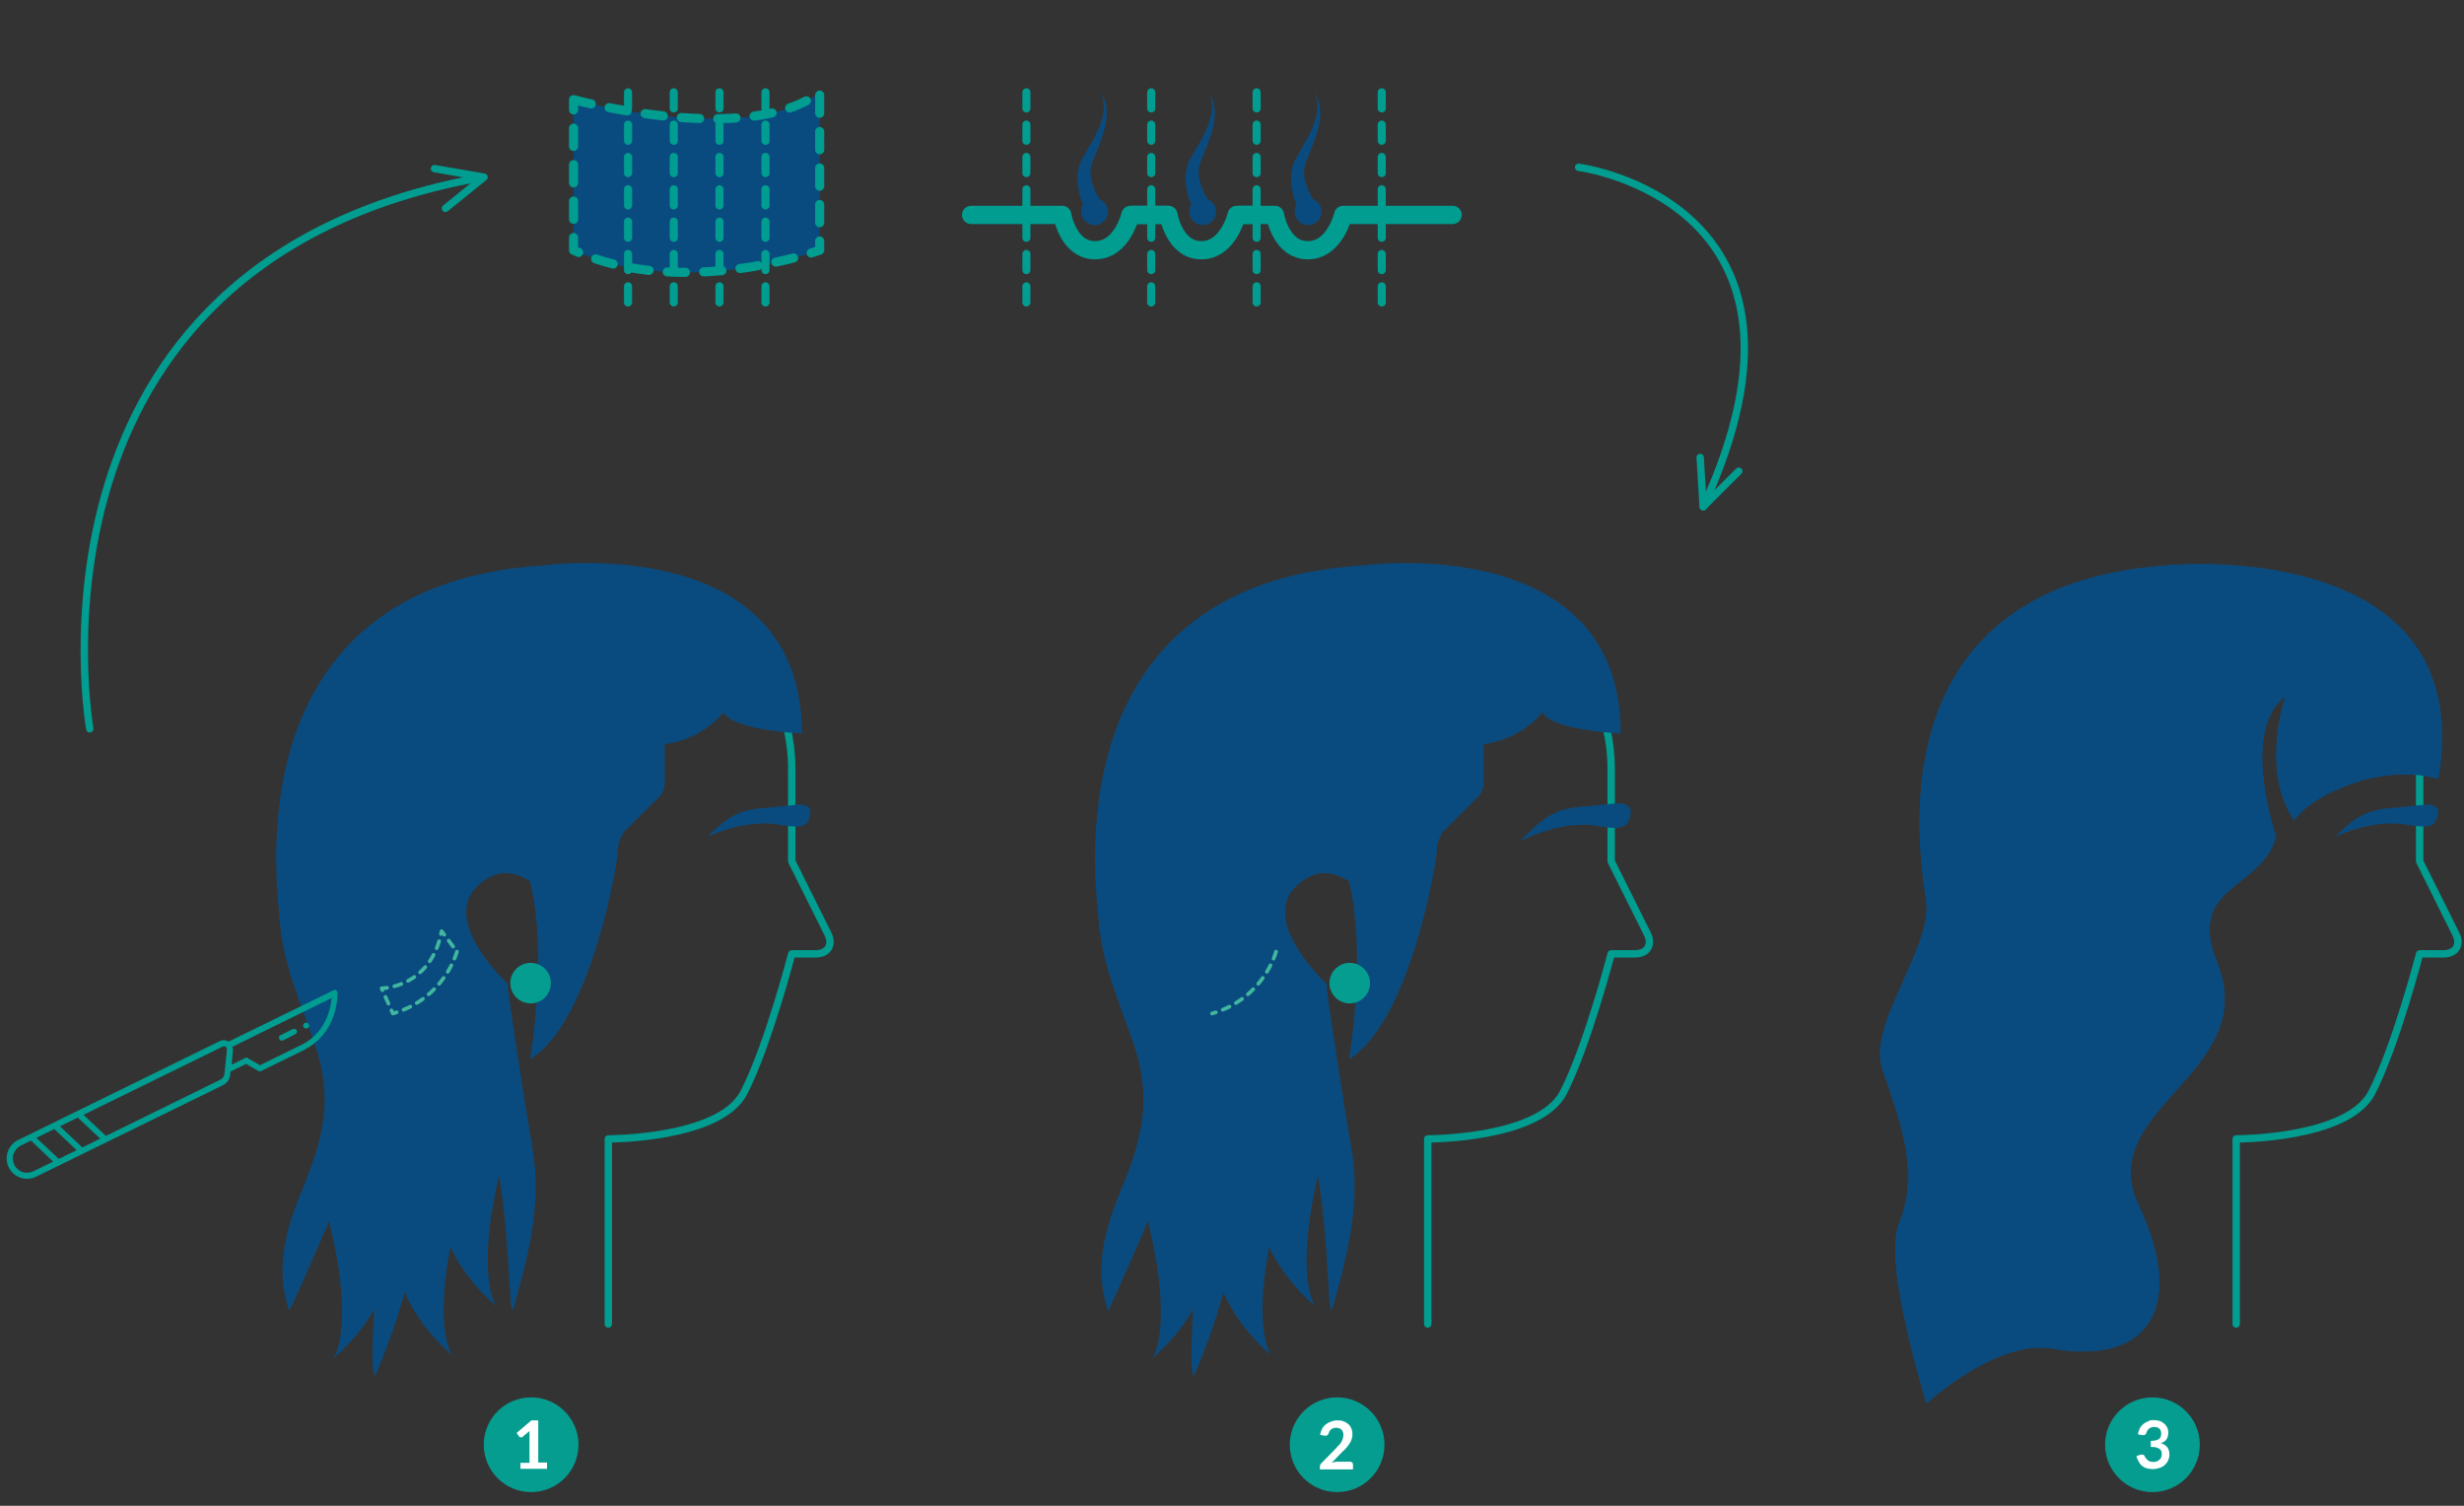 <?xml version="1.0" encoding="utf-8"?>
<!-- Generator: Adobe Illustrator 26.1.0, SVG Export Plug-In . SVG Version: 6.00 Build 0)  -->
<svg version="1.1" id="Layer_1" xmlns="http://www.w3.org/2000/svg" xmlns:xlink="http://www.w3.org/1999/xlink" x="0px" y="0px"
	 viewBox="0 0 900 550" style="enable-background:new 0 0 900 550;" xml:space="preserve">
<rect x="0" y="0" width="900" height="550" fill="#333333" stroke="none"/>
<style type="text/css">
	.st0{fill:#0A4B7F;}
	.st1{fill:none;stroke:#FFFFFF;stroke-width:2.703;stroke-linecap:round;stroke-linejoin:round;}
	
		.st2{fill:#0A4B7F;stroke:#009D90;stroke-width:3.33;stroke-linecap:round;stroke-linejoin:round;stroke-miterlimit:10;stroke-dasharray:6.66;}
	
		.st3{fill:none;stroke:#009D90;stroke-width:2.953;stroke-linecap:round;stroke-linejoin:round;stroke-miterlimit:10;stroke-dasharray:5.906;}
	.st4{fill:none;stroke:#009D90;stroke-width:6.66;stroke-linecap:round;stroke-linejoin:round;}
	.st5{fill:none;stroke:#009D90;stroke-width:2.703;stroke-linecap:round;stroke-linejoin:round;}
	
		.st6{fill:none;stroke:#41B79F;stroke-width:1.352;stroke-linecap:round;stroke-linejoin:round;stroke-miterlimit:10;stroke-dasharray:2.703;}
	.st7{fill:#0A4B7F;stroke:#009D90;stroke-miterlimit:10;}
	.st8{fill:#0A4B7F;stroke:#0A4B7F;stroke-miterlimit:10;}
	.st9{fill:#009D90;}
	.st10{fill:#059D90;}
	.st11{fill:#FFFFFF;}
</style>
<g>
	<path class="st0" d="M703.7,512.6c0,0-16.1-51.2-10.1-65.6c7.8-18.8,0.6-36.8-6.1-56.7c-5.3-15.5,17.2-43,16.2-59.6
		c-0.6-9.5-24.9-117.3,89.5-124.3c0,0,112.4-10.2,97.4,78.1c0,0-12.9-4.5-30.5,1.4c-17.6,5.9-22.1,13.8-22.1,13.8
		c-12.6-18.4-3.2-45.4-3.2-45.4c-16.9,12.6-3.4,51.2-3.4,51.2c-5.2,19.6-33.1,17.6-21.6,46c16.4,40.6-45.5,53.3-28.6,88.8
		c16.9,35.6,4.9,58.6-31.5,52.3C729,489.1,703.7,512.6,703.7,512.6z"/>
	<path class="st1" d="M117.5,308.4"/>
	<g>
		<path class="st2" d="M209.5,36.4c0,0,63.3,17.3,89.9-2.6v57.6c0,0-50.3,18.2-89.9,0V36.4z"/>
		<line class="st3" x1="229.4" y1="33.7" x2="229.4" y2="113.5"/>
		<line class="st3" x1="246.1" y1="33.7" x2="246.1" y2="113.5"/>
		<line class="st3" x1="262.8" y1="33.7" x2="262.8" y2="113.5"/>
		<line class="st3" x1="279.6" y1="33.7" x2="279.6" y2="113.5"/>
	</g>
	<path class="st4" d="M354.7,78.5H388c0,0,2.1,12.9,12,12.9c9.9,0,12.9-12.9,12.9-12.9h13.3"/>
	<path class="st4" d="M413.5,78.5h13.3c0,0,2.1,12.9,12,12.9c9.9,0,12.9-12.9,12.9-12.9h6.7"/>
	<line class="st3" x1="374.9" y1="33.7" x2="374.9" y2="113.5"/>
	<line class="st3" x1="420.5" y1="33.7" x2="420.5" y2="113.5"/>
	<line class="st3" x1="459" y1="33.7" x2="459" y2="113.5"/>
	<g>
		<circle class="st0" cx="399.8" cy="77.3" r="4.9"/>
		<g>
			<path class="st0" d="M396.8,77.8c-2.7-5.9-4.7-13-1.8-19.3c2.5-4.6,5.7-9.2,7.3-14.2c1.1-3.4,1.4-7.2-0.3-10.7
				c5.3,8.1-0.1,17.9-3.1,25.9c-1.8,5,0.9,10.6,3.6,14.7C402.6,74.3,396.8,77.8,396.8,77.8L396.8,77.8z"/>
		</g>
	</g>
	<g>
		<circle class="st0" cx="439.3" cy="77.3" r="4.9"/>
		<g>
			<path class="st0" d="M436.3,77.8c-2.7-5.9-4.7-13-1.8-19.3c2.5-4.6,5.7-9.2,7.3-14.2c1.1-3.4,1.4-7.2-0.3-10.7
				c5.3,8.1-0.1,17.9-3.1,25.9c-1.8,5,0.9,10.6,3.6,14.7C442.1,74.3,436.3,77.8,436.3,77.8L436.3,77.8z"/>
		</g>
	</g>
	<path class="st4" d="M452.4,78.5h13.3c0,0,2.1,12.9,12,12.9s12.9-12.9,12.9-12.9h40"/>
	<line class="st3" x1="504.7" y1="33.7" x2="504.7" y2="113.5"/>
	<g>
		<circle class="st0" cx="477.8" cy="77.3" r="4.9"/>
		<g>
			<path class="st0" d="M474.8,77.8c-2.7-5.9-4.7-13-1.8-19.3c2.5-4.6,5.7-9.2,7.3-14.2c1.1-3.4,1.4-7.2-0.3-10.7
				c5.3,8.1-0.1,17.9-3.1,25.9c-1.8,5,0.9,10.6,3.6,14.7C480.6,74.3,474.8,77.8,474.8,77.8L474.8,77.8z"/>
		</g>
	</g>
	<path class="st5" d="M32.8,266.2c0,0-30.1-169.9,142.7-201.3"/>
	<polyline class="st5" points="158.7,61.6 176.8,64.7 162.7,76.1 	"/>
	<polyline class="st5" points="635.1,172.1 622.1,185.1 621,167.1 	"/>
	<path class="st5" d="M576.6,61.1c0,0,96.9,12.5,45.5,124"/>
	<g>
		<g>
			<g>
				<g>
					<path class="st5" d="M142.6,483.7v-66.4c0,0,0-27,0-27.1c0-21.9-6.6-41.8-19.6-56.9l-0.1-0.1c-8.1-9.4-13.5-20.9-14-33.3
						c0-0.8-0.1-1.5-0.1-2.2c0-36.5,22.1-65.4,56.2-77.3c12.2-4.3,25.5-6.8,38.5-7c23.4-0.4,41.3-0.7,60.5,14.8
						c15.8,12.8,25.2,32.3,25.2,52.6l0,33.8l13.2,26.5c2,4,0,7.3-4.5,7.3h-8.7c0,0-8.7,33.6-17.5,50.7c-8.8,17-49.5,16.9-49.5,16.9
						v67.6"/>
					<path class="st0" d="M142.6,390.3C142.6,390.3,142.6,390.3,142.6,390.3"/>
					<path class="st0" d="M254.7,277.6"/>
					<path class="st0" d="M291.7,293.9l-11.4,1.1c-9.3,0.7-13.4,2.2-21.9,10.6l0,0c7.7-3.4,17-5.7,25.3-4.5
						c8.2,1.2,11.3,1.9,12.3-3.9C296.5,294.5,293.7,293.8,291.7,293.9z"/>
				</g>
			</g>
			<path class="st1" d="M110.2,292.4"/>
			<path class="st0" d="M141.3,390.3C141.3,390.3,141.3,390.3,141.3,390.3"/>
		</g>
		<path class="st0" d="M198.9,206.5c-114.4,6.9-97.4,118.9-96.8,128.5c1,16.6,7.7,31.2,13,46.7c6.7,19.8,3,34.3-4.8,53.1
			c-6,14.4-9.9,28.9-4.6,44.1c0,0,7.8-17.1,14.6-33c0.1,0.7,0.3,1.5,0.4,2.2c6.7,28.4,4.2,43.3,1.1,48c0,0,8.9-7.1,14.9-17.9
			c-0.9,14.7-1,27.9,0.9,23.1c4.1-9.9,7.6-19.6,10.2-29.3c5.7,13.6,17.4,23,17.4,23c-2.8-4.2-5.1-16.6-0.7-39.5
			c5.9,12.8,16.8,21.6,16.8,21.6c-3.1-4.7-5.6-19.5,1-47.7c4.2,24.8,3.6,54.5,5.3,48.4c5.2-18.4,10.3-37.9,7.1-57.1
			c-3-17.7-9.3-58-9.3-61.4c0,0-25.7-23.6-10.1-36.5c7.2-6,13.3-4,18.3-0.9c6.7,27.1,0,65,0,65c22-13.1,32.3-71.8,32.3-78.2v-0.1
			c0-0.8,1.4-3.7,1.6-4.2c0.1-0.1,0.2-0.3,0.3-0.4l13.1-13.1c1.1-1.1,1.9-3.1,1.9-4.6v-14.2v-0.3c8.6-1.1,16.2-5.3,21.5-11.6
			l0.7,0.9c4.8,5.8,27.9,6.8,27.9,6.8C292.9,193.7,198.9,206.5,198.9,206.5z"/>
		<path class="st6" d="M166.9,347.6c0,0-4.4,17.1-23.4,22.6l-4.1-9.2c0,0,18-0.1,21.9-20.9L166.9,347.6z"/>
	</g>
	<g>
		<g>
			<g>
				<path class="st5" d="M737.1,483.7v-66.4c0,0,0-27,0-27.1c0-21.9-6.6-41.8-19.6-56.9l-0.1-0.1c-8.1-9.4-13.5-20.9-14-33.3
					c0-0.8,0-1.5,0-2.2c0-36.5,22.1-65.4,56.2-77.3c12.2-4.3,25.5-6.8,38.5-7c23.4-0.4,41.3-0.7,60.5,14.8
					c15.8,12.8,25.2,32.3,25.2,52.6l0,33.8l13.2,26.5c2,4,0,7.3-4.5,7.3h-8.7c0,0-8.7,33.6-17.5,50.7c-8.8,17-49.5,16.9-49.5,16.9
					v67.6"/>
				<path class="st0" d="M737.1,390.3C737.1,390.3,737.1,390.3,737.1,390.3"/>
				<path class="st0" d="M849.2,277.6"/>
				<path class="st0" d="M886.2,293.9l-11.4,1.1c-9.3,0.7-13.4,2.2-21.9,10.6l0,0c7.7-3.4,17-5.7,25.3-4.5
					c8.2,1.2,11.3,1.9,12.3-3.9C891,294.5,888.1,293.8,886.2,293.9z"/>
			</g>
		</g>
		<path class="st1" d="M704.7,292.4"/>
		<path class="st0" d="M735.8,390.3C735.8,390.3,735.8,390.3,735.8,390.3"/>
	</g>
	<g>
		<g>
			<path class="st5" d="M441.8,483.7v-66.4c0,0,0-27,0-27.1c0-21.9-6.6-41.8-19.6-56.9l-0.1-0.1c-8.1-9.4-13.5-20.9-14-33.3
				c0-0.8,0-1.5,0-2.2c0-36.5,22.1-65.4,56.2-77.3c12.2-4.3,25.5-6.8,38.5-7c23.4-0.4,41.3-0.7,60.5,14.8
				c15.8,12.8,25.2,32.3,25.2,52.6l0,33.8l13.2,26.5c2,4,0,7.3-4.5,7.3h-8.7c0,0-8.7,33.6-17.5,50.7c-8.8,17-49.5,16.9-49.5,16.9
				v67.6"/>
			<path class="st7" d="M441.8,390.3C441.8,390.3,441.8,390.3,441.8,390.3"/>
			<path class="st7" d="M553.8,277.6"/>
			<path class="st8" d="M590.8,293.9l-11.4,1.1c-9.3,0.7-13.4,2.2-21.9,10.6l0,0c7.7-3.4,17-5.7,25.3-4.5c8.2,1.2,11.3,1.9,12.3-3.9
				C595.6,294.5,592.8,293.8,590.8,293.9z"/>
		</g>
	</g>
	<path class="st1" d="M409.3,292.4"/>
	<path class="st0" d="M440.4,390.3C440.4,390.3,440.4,390.3,440.4,390.3"/>
	<path class="st0" d="M498,206.5c-114.4,6.9-97.4,118.9-96.8,128.5c1,16.6,7.7,31.2,13,46.7c6.7,19.8,3,34.3-4.8,53.1
		c-6,14.4-9.9,28.9-4.6,44.1c0,0,7.8-17.1,14.6-33c0.1,0.7,0.3,1.5,0.4,2.2c6.7,28.4,4.2,43.3,1.1,48c0,0,8.9-7.1,14.9-17.9
		c-0.9,14.7-1,27.9,0.9,23.1c4.1-9.9,7.6-19.6,10.2-29.3c5.7,13.6,17.4,23,17.4,23c-2.8-4.2-5.1-16.6-0.7-39.5
		c5.9,12.8,16.8,21.6,16.8,21.6c-3.1-4.7-5.6-19.5,1-47.7c4.2,24.8,3.6,54.5,5.3,48.4c5.2-18.4,10.3-37.9,7.1-57.1
		c-3-17.7-9.3-58-9.3-61.4c0,0-25.7-23.6-10.1-36.5c7.2-6,13.3-4,18.3-0.9c6.7,27.1,0,65,0,65c22-13.1,32.3-71.8,32.3-78.2v-0.1
		c0-0.8,1.4-3.7,1.6-4.2c0.1-0.1,0.2-0.3,0.3-0.4l13.1-13.1c1.1-1.1,1.9-3.1,1.9-4.6v-14.2v-0.3c8.6-1.1,16.2-5.3,21.5-11.6l0.7,0.9
		c4.8,5.8,27.9,6.8,27.9,6.8C592,193.7,498,206.5,498,206.5z"/>
	<path class="st0" d="M703.7,512.6c0,0-16.1-51.2-10.1-65.6c7.8-18.8,0.6-36.8-6.1-56.7c-5.3-15.5,17.2-43,16.2-59.6
		c-0.6-9.5-24.9-117.3,89.5-124.3c0,0,112.4-10.2,97.4,78.1c0,0-12.9-4.5-30.5,1.4c-17.6,5.9-22.1,13.8-22.1,13.8
		c-12.6-18.4-3.2-45.4-3.2-45.4c-16.9,12.6-3.4,51.2-3.4,51.2c-5.2,19.6-33.1,17.6-21.6,46c16.4,40.6-45.5,53.3-28.6,88.8
		c16.9,35.6,4.9,58.6-31.5,52.3C729,489.1,703.7,512.6,703.7,512.6z"/>
	<path class="st6" d="M466.1,347.6c0,0-4.4,17.1-23.4,22.6"/>
	<g>
		<path class="st9" d="M13.2,429.8l68.2-33.4c1.2-0.6,2.1-1.6,2.5-2.9c0.1-0.4,0.2-0.7,0.2-1.1l0.1-1l5.7-2.8l4.5,2.6
			c0.3,0.2,0.7,0.2,1,0l15.7-7.7c5.2-2.7,8.8-6.9,10.8-12.6c1.4-4.2,1.4-7.7,1.4-8.3c0-0.3-0.1-0.5-0.3-0.7
			c-0.1-0.1-0.2-0.1-0.2-0.2c-0.3-0.2-0.7-0.2-1,0l-38,18.6l-0.3,0.1l-0.3-0.1c-1-0.5-2-0.5-3,0L6.6,416.4c-3.7,1.8-5.2,6.3-3.4,10
			c0.9,1.8,2.4,3.1,4.3,3.8C9.4,430.8,11.4,430.7,13.2,429.8z M89.6,386.4l-5,2.5l0.5-5.2c0-0.3,0-0.6,0-0.8l-0.3-0.5l36.4-17.9
			l-0.2,1.2c-0.6,4.2-2.7,11.8-10.8,15.9l-14.9,7.3l-0.3,0.2l-4.5-2.6C90.3,386.2,89.9,386.2,89.6,386.4z M38.7,414.9l-8.2-7.7
			l50.8-24.9c0.4-0.2,0.8-0.2,1.2,0.1l0.1,0.1c0.1,0.1,0.2,0.2,0.2,0.4c0,0.1,0.1,0.2,0.1,0.5l-0.9,8.8c-0.1,1-0.7,1.8-1.6,2.2
			l-41.3,20.3L38.7,414.9z M30.1,419.1l-8.2-7.7l6.5-3.2l8.2,7.7L30.1,419.1z M21.5,423.3l-8.2-7.7l6.5-3.2l8.2,7.7L21.5,423.3z
			 M19.4,424.3l-7.2,3.5c-1.3,0.6-2.7,0.7-4,0.3c-0.8-0.3-1.5-0.8-2.1-1.4c-0.4-0.4-0.7-0.8-0.9-1.3c-0.6-1.3-0.7-2.7-0.2-4
			c0.5-1.3,1.4-2.4,2.7-3l3.6-1.8L19.4,424.3z"/>
		<path class="st9" d="M107.8,377.8l-4.4,2.2c-0.3,0.1-0.6,0.1-0.8,0.1c-0.3-0.1-0.5-0.3-0.6-0.6c-0.1-0.3-0.1-0.6-0.1-0.8
			c0.1-0.3,0.3-0.5,0.6-0.6l0,0l4.4-2.2c0.4-0.2,1-0.1,1.3,0.2c0.1,0.1,0.1,0.2,0.2,0.3c0.1,0.3,0.1,0.6,0,0.8
			C108.3,377.4,108.1,377.6,107.8,377.8z"/>
		<path class="st9" d="M112.6,373.9c0.1,0.1,0.1,0.2,0.2,0.3c0.1,0.2,0.1,0.6,0,0.8c-0.1,0.3-0.3,0.5-0.6,0.6
			c-0.2,0.1-0.6,0.1-0.8,0c-0.3-0.1-0.5-0.3-0.6-0.5c-0.2-0.5,0-1.2,0.5-1.5c0.3-0.1,0.6-0.1,0.8,0
			C112.3,373.6,112.4,373.7,112.6,373.9z"/>
	</g>
	<g>
		<circle class="st10" cx="194" cy="527.7" r="17.3"/>
		<g>
			<path class="st11" d="M189.8,534.3h3.6V524c0-0.4,0-0.8,0-1.3l-2.5,2.1c-0.1,0.1-0.2,0.2-0.3,0.2c-0.1,0-0.2,0-0.3,0
				c-0.2,0-0.3,0-0.4-0.1c-0.1-0.1-0.2-0.1-0.3-0.2l-0.9-1.3l5.4-4.6h2.5v15.4h3.2v2.3h-9.7V534.3z"/>
		</g>
	</g>
	<g>
		<circle class="st10" cx="488.4" cy="527.7" r="17.3"/>
		<g>
			<path class="st11" d="M488.6,518.8c0.8,0,1.6,0.1,2.2,0.4c0.7,0.2,1.2,0.6,1.7,1c0.5,0.4,0.9,1,1.1,1.6c0.3,0.6,0.4,1.3,0.4,2.1
				c0,0.6-0.1,1.2-0.3,1.8c-0.2,0.6-0.4,1.1-0.8,1.6c-0.3,0.5-0.7,1-1.1,1.5c-0.4,0.5-0.9,0.9-1.4,1.4l-4,4.1
				c0.4-0.1,0.8-0.2,1.1-0.3c0.4-0.1,0.7-0.1,1.1-0.1h4.5c0.3,0,0.6,0.1,0.8,0.3c0.2,0.2,0.3,0.4,0.3,0.7v1.8h-12.1v-1
				c0-0.2,0-0.4,0.1-0.6c0.1-0.2,0.2-0.4,0.4-0.6l5.3-5.4c0.4-0.5,0.8-0.9,1.2-1.3c0.4-0.4,0.6-0.8,0.9-1.2c0.2-0.4,0.4-0.8,0.5-1.2
				c0.1-0.4,0.2-0.9,0.2-1.3c0-0.4-0.1-0.8-0.2-1.1c-0.1-0.3-0.3-0.6-0.5-0.8c-0.2-0.2-0.5-0.4-0.8-0.5c-0.3-0.1-0.7-0.2-1.1-0.2
				c-0.7,0-1.3,0.2-1.8,0.5c-0.5,0.4-0.8,0.9-1,1.5c-0.1,0.3-0.2,0.5-0.4,0.7c-0.2,0.1-0.4,0.2-0.7,0.2c-0.1,0-0.3,0-0.4,0l-1.6-0.3
				c0.1-0.8,0.4-1.6,0.7-2.2c0.3-0.6,0.8-1.2,1.3-1.6c0.5-0.4,1.1-0.7,1.8-1C487.1,518.9,487.9,518.8,488.6,518.8z"/>
		</g>
	</g>
	<g>
		<circle class="st10" cx="786.2" cy="527.7" r="17.3"/>
		<g>
			<path class="st11" d="M786.6,518.7c0.8,0,1.5,0.1,2.2,0.3c0.7,0.2,1.2,0.6,1.7,1c0.5,0.4,0.8,0.9,1.1,1.4
				c0.2,0.6,0.4,1.1,0.4,1.8c0,0.6-0.1,1.1-0.2,1.5c-0.1,0.4-0.3,0.8-0.5,1.1s-0.5,0.6-0.9,0.8c-0.3,0.2-0.7,0.4-1.2,0.5
				c1.1,0.3,1.8,0.8,2.4,1.5c0.5,0.7,0.8,1.5,0.8,2.6c0,0.9-0.2,1.7-0.5,2.3c-0.3,0.7-0.8,1.2-1.3,1.7c-0.6,0.5-1.2,0.8-1.9,1
				c-0.7,0.2-1.5,0.4-2.3,0.4c-0.9,0-1.7-0.1-2.3-0.3c-0.7-0.2-1.2-0.5-1.7-0.9c-0.5-0.4-0.9-0.9-1.2-1.5c-0.3-0.6-0.6-1.2-0.9-2
				l1.3-0.5c0.2-0.1,0.5-0.1,0.7-0.1c0.2,0,0.4,0,0.6,0.1c0.2,0.1,0.3,0.2,0.4,0.4c0.1,0.3,0.3,0.6,0.5,0.8s0.4,0.5,0.6,0.7
				c0.2,0.2,0.5,0.4,0.9,0.5c0.3,0.1,0.7,0.2,1.2,0.2c0.5,0,1-0.1,1.3-0.2c0.4-0.2,0.7-0.4,1-0.6c0.3-0.3,0.4-0.6,0.6-0.9
				c0.1-0.3,0.2-0.7,0.2-1c0-0.4,0-0.8-0.1-1.1c-0.1-0.3-0.3-0.6-0.6-0.9c-0.3-0.2-0.7-0.4-1.2-0.6c-0.5-0.1-1.2-0.2-2.1-0.2v-2.2
				c0.7,0,1.4-0.1,1.8-0.2c0.5-0.1,0.9-0.3,1.2-0.5c0.3-0.2,0.5-0.5,0.6-0.8c0.1-0.3,0.2-0.7,0.2-1.1c0-0.8-0.2-1.5-0.7-1.9
				c-0.5-0.4-1.1-0.6-1.9-0.6c-0.7,0-1.3,0.2-1.8,0.6c-0.5,0.4-0.8,0.9-1,1.5c-0.1,0.3-0.2,0.5-0.4,0.7c-0.2,0.1-0.4,0.2-0.7,0.2
				c-0.1,0-0.3,0-0.4,0l-1.6-0.3c0.1-0.8,0.4-1.6,0.7-2.2c0.3-0.6,0.8-1.2,1.3-1.6c0.5-0.4,1.1-0.7,1.8-1
				C785.1,518.8,785.8,518.7,786.6,518.7z"/>
		</g>
	</g>
	<circle class="st10" cx="193.8" cy="359.1" r="7.4"/>
	<circle class="st10" cx="493" cy="359.1" r="7.4"/>
</g>
</svg>
